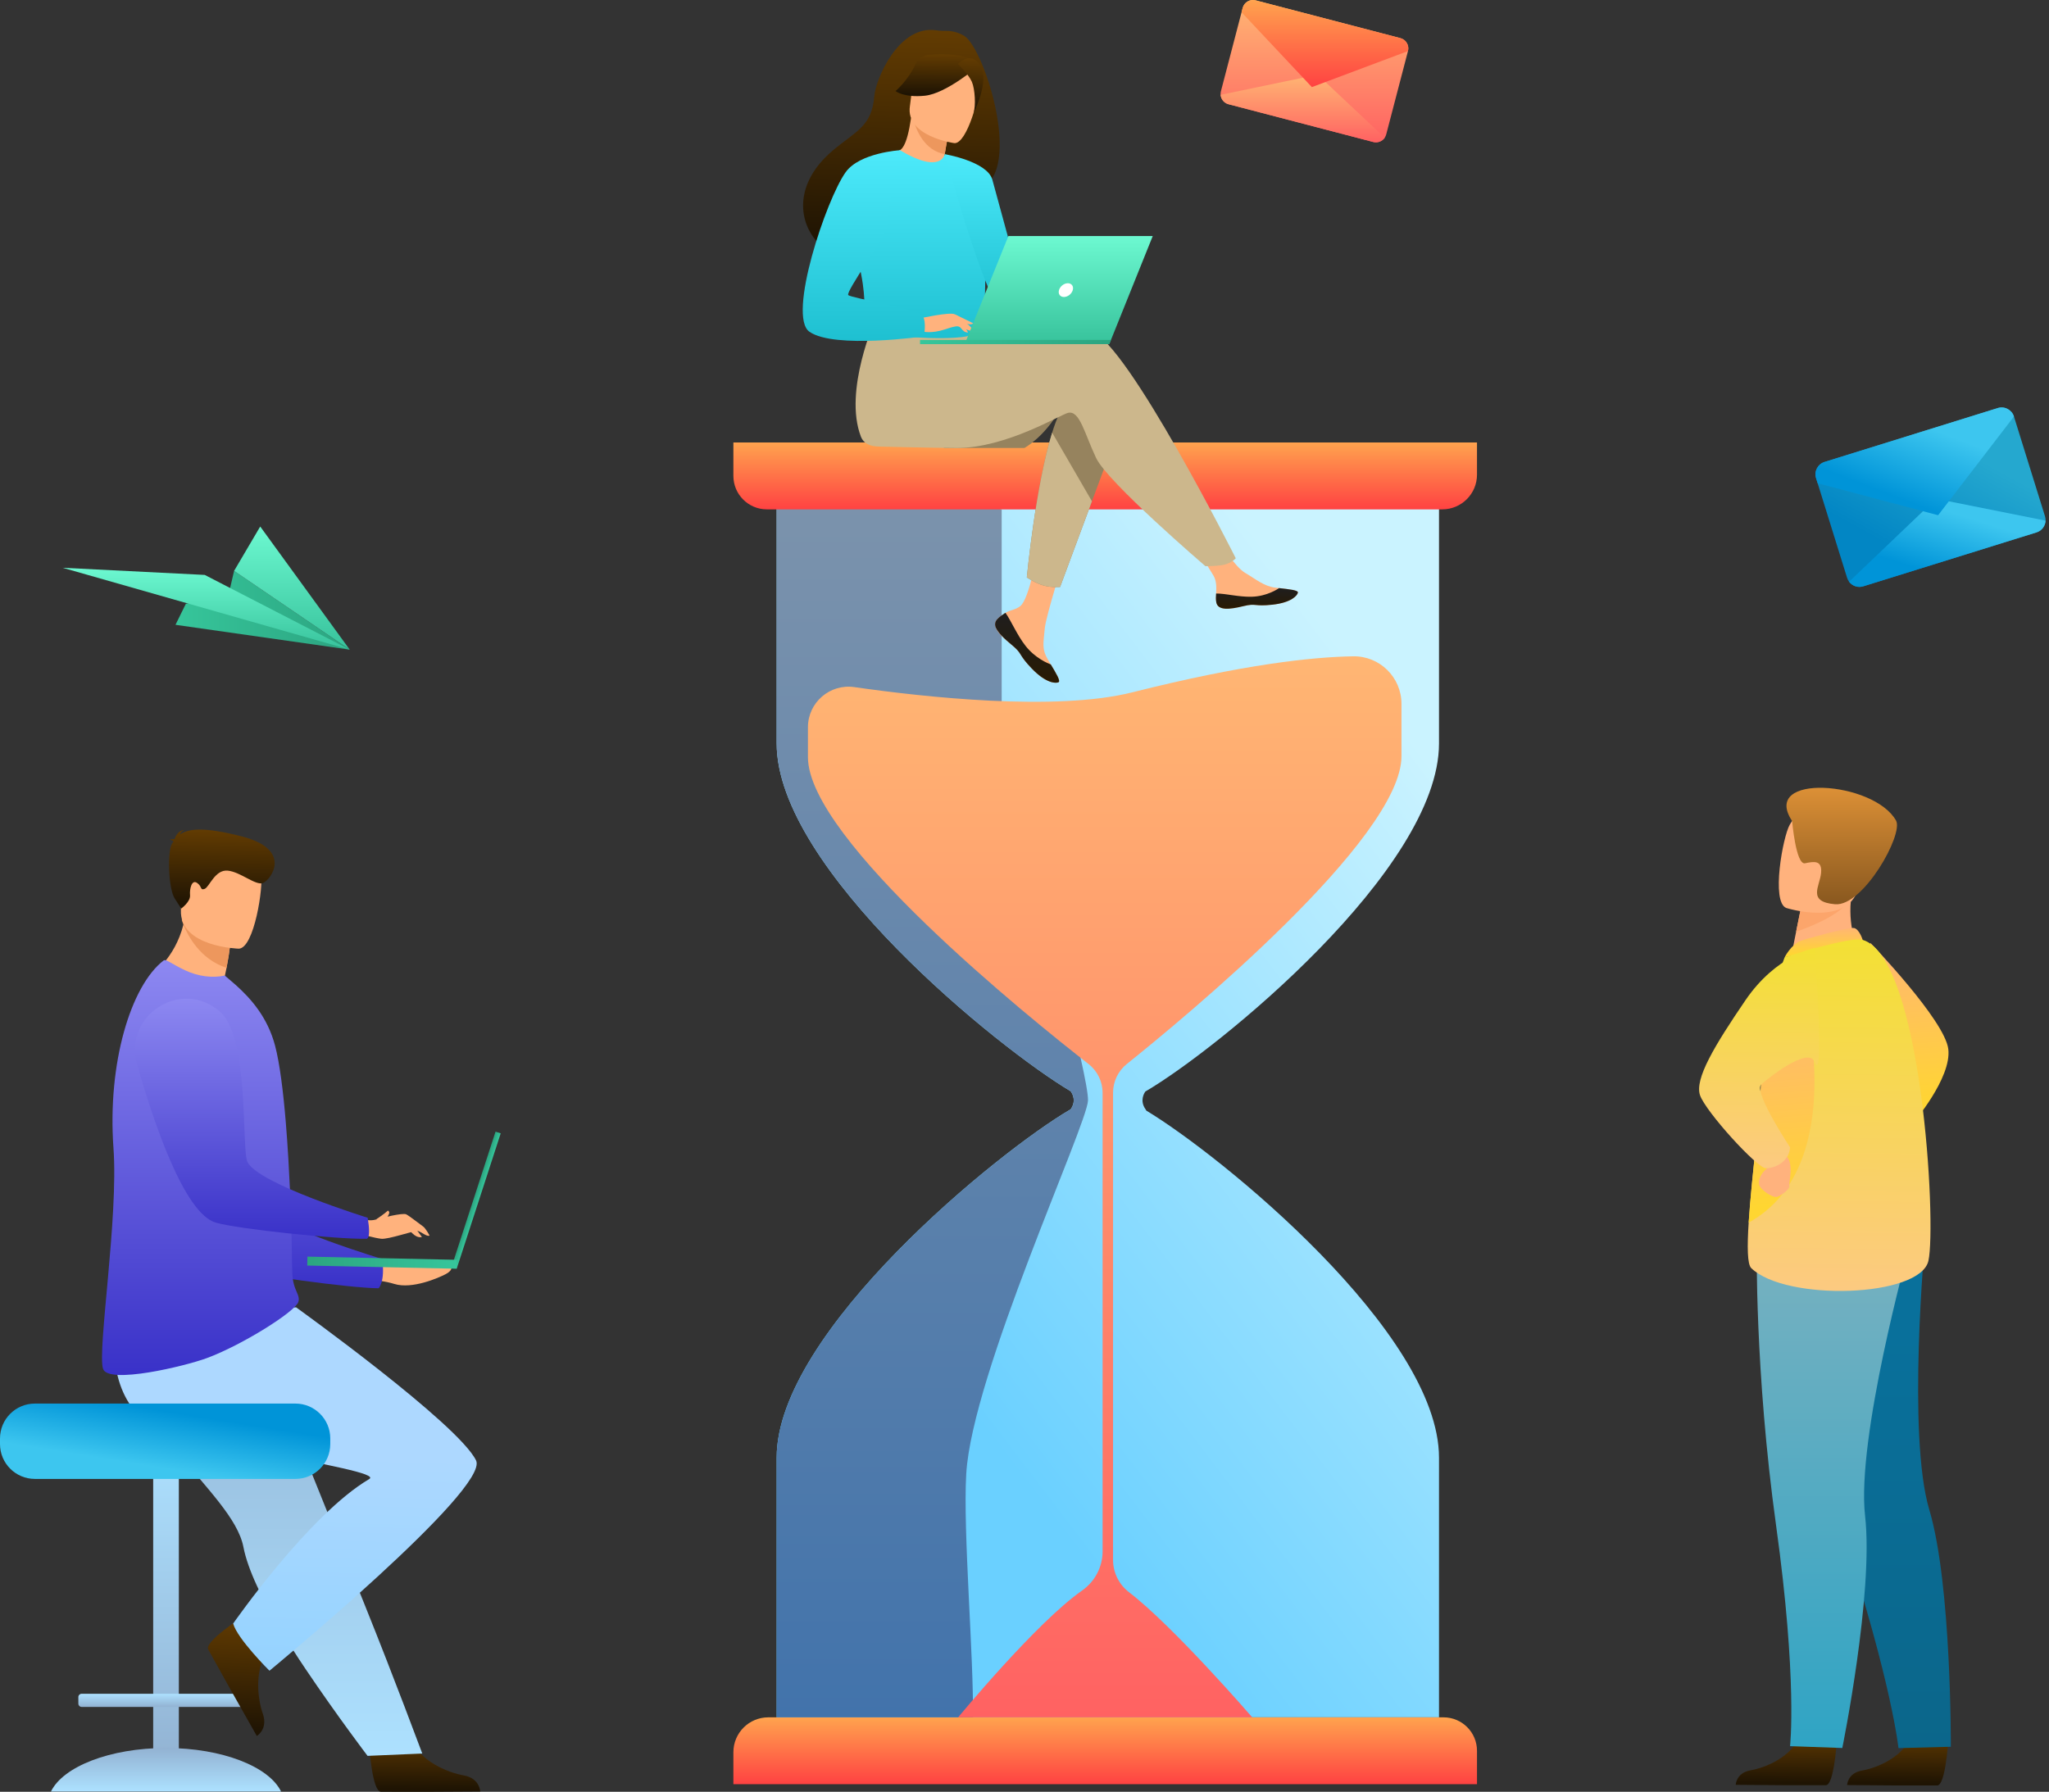 <svg width="423" height="370" viewBox="0 0 423 370" fill="none" xmlns="http://www.w3.org/2000/svg">
<rect x="0" y="0" width="423" height="370" fill="#333333" stroke="none"/>
<path d="M75.245 260.012C75.245 260.012 79.487 260.499 82.773 260.303C86.882 260.056 91.945 259.954 92.887 261.047C93.513 261.776 93.218 262.463 92.003 263.106C90.582 263.856 85.102 266.271 81.402 265.128C77.699 263.982 72.974 264.215 72.974 264.215L75.248 260.014L75.245 260.012Z" fill="#FFB27D"/>
<path d="M29.942 219.591C29.942 219.591 37.848 258.75 47.259 261.74C51.903 263.213 72.201 265.977 78.159 266.022C78.159 266.022 79.543 264.755 78.903 259.978C78.903 259.978 57.425 253.511 54.189 249.492C49.373 243.51 55.43 223.813 49.504 218.277C43.578 212.742 34.036 210.781 29.942 219.594V219.591Z" fill="url(#paint0_linear_13_100)"/>
<path d="M33.7 365.516H34.843C35.99 365.516 36.92 364.586 36.92 363.439L36.92 300.23C36.92 299.083 35.99 298.153 34.843 298.153H33.7C32.553 298.153 31.623 299.083 31.623 300.23L31.623 363.439C31.623 364.586 32.553 365.516 33.7 365.516Z" fill="url(#paint1_linear_13_100)"/>
<path d="M10.518 369.948C13.009 364.795 22.698 360.951 34.272 360.951C45.846 360.951 55.535 364.795 58.026 369.948H10.52H10.518Z" fill="url(#paint2_linear_13_100)"/>
<path d="M16.842 352.474H51.698C52.066 352.474 52.364 352.175 52.364 351.808V350.426C52.364 350.058 52.066 349.76 51.698 349.76H16.842C16.474 349.76 16.176 350.058 16.176 350.426V351.808C16.176 352.175 16.474 352.474 16.842 352.474Z" fill="url(#paint3_linear_13_100)"/>
<path d="M76.231 360.524C76.231 360.524 76.808 369.848 78.612 369.982C78.851 370 87.761 370 87.761 370L99.133 369.935C99.133 369.935 99.06 367.194 95.735 366.615C92.41 366.035 86.846 363.699 84.832 359.304C82.713 354.682 76.228 360.524 76.228 360.524H76.231Z" fill="url(#paint4_linear_13_100)"/>
<path d="M31.188 292.018C32.811 294.771 34.688 297.354 36.626 299.797C42.607 307.349 49.12 313.577 50.253 319.461C50.479 320.633 50.838 321.897 51.305 323.229C51.779 324.577 52.364 325.995 53.041 327.461C55.579 332.976 59.376 339.153 63.165 344.77C69.718 354.48 75.88 362.58 75.88 362.58L87.178 362.097C86.725 360.964 81.798 347.56 75.206 331.177C72.528 324.527 69.681 317.452 66.935 310.63C66.568 309.72 66.204 308.812 65.842 307.913C65.003 305.826 64.177 303.77 63.369 301.769C57.178 286.385 52.249 274.137 52.249 274.137C52.249 274.137 27.506 264.765 24.939 270.838C22.82 275.847 24.546 280.753 31.19 292.02L31.188 292.018Z" fill="url(#paint5_linear_13_100)"/>
<path d="M50.068 333.888C50.068 333.888 42.209 338.938 42.972 340.577C43.074 340.794 47.417 348.574 47.417 348.574L53.018 358.473C53.018 358.473 55.375 357.073 54.261 353.887C53.146 350.701 52.472 344.704 55.328 340.805C58.33 336.701 50.068 333.888 50.068 333.888Z" fill="url(#paint6_linear_13_100)"/>
<path d="M61.135 269.965C61.135 269.965 94.625 294.02 98.281 301.578C101.136 307.48 55.629 344.998 55.629 344.998C55.629 344.998 49 338.432 48.135 335.254C48.135 335.254 63.81 312.727 76.231 305.414C79.928 303.237 31.89 297.92 26.691 289.83C21.491 281.741 24.357 271.029 24.357 271.029L61.133 269.965H61.135Z" fill="url(#paint7_linear_13_100)"/>
<path d="M7.2 305.39H60.981C64.957 305.39 68.181 302.166 68.181 298.19V297.031C68.181 293.054 64.957 289.83 60.981 289.83H7.2C3.224 289.83 -7.62939e-05 293.054 -7.62939e-05 297.031V298.19C-7.62939e-05 302.166 3.224 305.39 7.2 305.39Z" fill="url(#paint8_linear_13_100)"/>
<path d="M46.341 201.891C49.391 203.779 51.072 206.179 51.072 206.179C43.633 208.103 31.298 201.21 31.298 201.21C31.298 201.21 36.086 197.992 37.861 190.923C37.95 190.566 38.032 190.199 38.105 189.827C38.338 188.636 38.483 187.346 38.509 185.957L41.925 189.019L47.608 194.111C47.608 194.111 47.479 196.225 46.769 199.859C46.645 200.494 46.504 201.173 46.341 201.899V201.891Z" fill="#FFB27D"/>
<path d="M61.641 268.654C61.626 268.73 61.602 268.806 61.576 268.885C60.86 270.896 50.03 277.724 42.717 280.435C38.152 282.129 22.314 285.91 21.271 282.654C20.062 278.878 24.488 251.353 23.421 237.02C22.165 219.499 27.016 203.551 33.76 198.346C34.269 197.971 35.278 198.968 38.199 200.355C40.897 201.634 43.879 201.999 46.404 201.446L48.664 203.389C51.792 206.2 55.227 210.038 56.785 215.92C57.737 219.528 58.458 225.242 58.993 231.661C59.197 234.149 59.378 236.745 59.533 239.365C59.772 243.539 59.984 247.75 60.086 251.752C60.089 251.828 60.092 251.904 60.092 251.982V252.127C60.139 252.53 60.144 252.971 60.147 253.375C60.16 253.779 60.17 254.182 60.181 254.581C60.254 257.714 60.249 260.622 60.359 263.137C60.414 264.398 60.668 265.303 60.938 266.021C61.214 266.756 61.508 267.293 61.628 267.81C61.691 268.085 61.707 268.363 61.641 268.654Z" fill="url(#paint9_linear_13_100)"/>
<path d="M47.608 194.106C47.608 194.106 47.48 196.219 46.769 199.854C41.221 198.06 38.703 193.049 37.862 190.923C37.623 190.322 37.518 189.95 37.518 189.95C37.518 189.95 37.733 189.903 38.105 189.824C38.884 189.659 40.355 189.347 41.926 189.014L47.608 194.106Z" fill="#ED975D"/>
<path d="M49.304 195.897C49.304 195.897 37.038 195.585 37.35 187.949C37.662 180.314 36.288 175.132 44.134 175.009C51.979 174.886 53.379 177.862 53.896 180.434C54.412 183.009 52.504 195.782 49.304 195.897Z" fill="#FFB27D"/>
<path d="M93.219 261.622L94.286 261.969L103.365 234.026L102.298 233.679L93.219 261.622Z" fill="url(#paint10_linear_13_100)"/>
<path d="M63.429 261.329L94.256 261.986L94.296 260.143L63.469 259.486L63.429 261.329Z" fill="url(#paint11_linear_13_100)"/>
<path d="M35.824 173.758C35.748 173.63 35.538 173.501 35.048 173.386C35.048 173.386 35.488 173.208 36.023 173.289C36.249 172.615 36.833 171.459 38.076 171.372C38.076 171.372 37.376 171.6 37.164 172.319C38.792 171.149 41.926 170.643 49.986 172.736C60.606 175.497 55.834 181.764 54.294 182.338C52.755 182.912 49.643 180.036 47.007 179.781C44.372 179.527 43.213 183.193 42.24 183.552C41.267 183.911 41.776 183.062 40.678 182.312C39.581 181.562 39.117 183.518 39.233 184.863C39.348 186.208 37.41 187.614 37.41 187.614L36.07 185.537C34.73 183.46 34.51 175.63 35.549 174.152C35.64 174.02 35.732 173.889 35.827 173.756L35.824 173.758Z" fill="url(#paint12_linear_13_100)"/>
<path d="M75.29 251.825C75.29 251.825 76.36 252.182 77.611 251.825C78.859 251.469 83.144 250.399 83.857 250.755C84.57 251.112 86.802 252.898 87.336 253.254C87.871 253.611 88.674 255.129 88.674 255.129C88.181 255.488 86.849 254.264 86.177 254.175C85.509 254.086 80.152 255.976 78.678 255.798C77.207 255.619 74.976 254.951 74.976 254.951L75.288 251.828L75.29 251.825Z" fill="#FFB27D"/>
<path d="M84.174 253.485C84.174 253.566 85.637 255.847 87.1 255.436L85.847 253.721L84.174 253.485Z" fill="#FFB27D"/>
<path d="M77.608 251.825C77.608 251.825 79.451 250.6 80.096 249.974C80.096 249.974 80.393 250.17 80.361 250.443C80.309 250.899 79.734 251.654 79.734 251.654L77.608 251.822V251.825Z" fill="#FFB27D"/>
<path d="M45.282 208.806C37.345 202.017 25.435 209.7 28.29 219.748C31.602 231.396 37.995 250.611 44.571 252.478C49.257 253.807 69.631 255.939 75.589 255.798C75.589 255.798 76.693 256.22 75.906 251.461C75.906 251.461 53.565 244.559 51.116 240.018C49.805 237.584 51.559 214.31 45.465 208.963C45.405 208.911 45.342 208.856 45.282 208.803V208.806Z" fill="url(#paint13_linear_13_100)"/>
<path d="M386.094 194.67C386.094 194.67 401.486 210.628 402.212 216.636C402.938 222.643 394.839 232.017 394.839 232.017L386.094 194.67Z" fill="url(#paint14_linear_13_100)"/>
<path d="M379.14 360.06C379.14 360.06 378.597 368.524 376.958 368.642C376.741 368.658 368.651 368.642 368.651 368.642L358.325 368.561C358.325 368.561 358.399 366.072 361.419 365.553C364.44 365.034 369.496 362.923 371.334 358.937C373.266 354.745 379.142 360.062 379.142 360.062L379.14 360.06Z" fill="url(#paint15_linear_13_100)"/>
<path d="M402.139 360.109C402.139 360.109 401.596 368.573 399.957 368.691C399.74 368.707 391.65 368.691 391.65 368.691L381.324 368.61C381.324 368.61 381.398 366.122 384.418 365.602C387.439 365.083 392.495 362.972 394.333 358.987C396.265 354.794 402.141 360.112 402.141 360.112L402.139 360.109Z" fill="url(#paint16_linear_13_100)"/>
<path d="M367.898 269.047C367.898 269.047 370.563 286.327 380.571 317.012C390.58 347.696 391.925 360.977 391.925 360.977L402.734 360.697C402.734 360.697 402.899 327.186 398.289 311.757C393.679 296.328 397.408 256.165 397.408 256.165L367.901 269.045L367.898 269.047Z" fill="url(#paint17_linear_13_100)"/>
<path d="M362.668 257.038C362.668 257.038 362.23 283.068 366.664 315.037C371.098 347.006 369.543 360.571 369.543 360.571L380.328 360.954C380.328 360.954 386.844 328.995 385.029 312.994C383.215 296.994 393.976 258.121 393.976 258.121L362.668 257.038Z" fill="url(#paint18_linear_13_100)"/>
<path d="M383.678 196.17L377.923 199.925L369.621 198.359C369.736 197.688 370.292 194.911 370.796 192.394C370.827 192.244 370.856 192.097 370.885 191.951C371.318 189.811 371.69 187.97 371.69 187.97L379.454 184.564L382.349 183.295C382.341 183.339 382.118 185.671 382.089 186.011C381.534 192.056 383.676 196.167 383.676 196.167L383.678 196.17Z" fill="#FFB27D"/>
<path d="M371.759 194.242C371.922 194.174 381.768 191.292 382.835 191.646C383.902 192.003 384.532 194.072 384.532 194.072L368.426 197.677C368.426 197.677 369.698 195.105 371.756 194.242H371.759Z" fill="url(#paint19_linear_13_100)"/>
<path d="M398.114 260.329C396.431 267.936 368.667 268.777 361.525 261.855C360.712 261.065 360.68 257.402 360.998 252.465C361.619 242.818 363.578 228.304 363.67 220.889C363.714 217.307 364.215 213.646 364.876 210.322C366.286 203.237 368.424 197.678 368.424 197.678C368.424 197.678 381.993 193.322 384.529 194.075C396.745 197.693 399.795 252.724 398.112 260.331L398.114 260.329Z" fill="url(#paint20_linear_13_100)"/>
<path d="M361 252.465C361.621 242.818 363.58 228.304 363.672 220.889C363.717 217.307 364.217 213.646 364.878 210.322L373.038 208.9C373.038 208.9 380.941 241.491 361 252.465Z" fill="url(#paint21_linear_13_100)"/>
<path d="M365.444 239.023C365.444 239.023 365.998 240.353 364.828 241.244C363.659 242.133 362.898 243.578 363.163 244.635C363.428 245.692 365.985 247.42 366.873 247.144C367.762 246.869 369.572 245.482 369.378 244.923C369.184 244.365 370.605 240.036 368.441 238.363C366.281 236.69 365.442 239.023 365.442 239.023H365.444Z" fill="#FFB27D"/>
<path d="M374.659 195.737C374.659 195.737 366.7 197.208 360.342 206.535C353.983 215.862 349.798 222.797 350.957 226.167C352.116 229.536 362.736 241.236 364.571 241.239C366.407 241.244 369.37 239.915 369.543 236.912C369.543 236.912 362.075 225.666 363.554 223.988C364.186 223.269 373.3 215.904 374.59 219.244C376.727 224.769 374.659 195.737 374.659 195.737Z" fill="url(#paint22_linear_13_100)"/>
<path d="M381.511 186.122C379.801 189.003 373.448 191.484 370.799 192.396C370.831 192.247 370.86 192.1 370.888 191.953C371.321 189.814 371.693 187.973 371.693 187.973L379.458 184.567C381.173 184.546 382.216 184.934 381.511 186.119V186.122Z" fill="#FCA56B"/>
<path d="M368.769 187.495C368.769 187.495 381.256 191.421 383.582 183.607C385.908 175.793 389.083 171.036 381.209 168.199C373.335 165.362 370.891 167.882 369.48 170.302C368.069 172.722 365.581 186.273 368.769 187.495Z" fill="#FFB27D"/>
<path d="M369.973 169.549C369.973 169.549 370.749 178.651 372.632 178.26C374.514 177.87 376.221 177.581 375.941 180.321C375.66 183.064 373.043 186.226 378.841 186.722C384.639 187.22 393.008 172.282 391.422 169.447C386.844 161.266 363.352 159.567 369.973 169.549Z" fill="url(#paint23_linear_13_100)"/>
<path d="M236.445 225.401C236.214 225.729 235.231 227.297 236.492 229.065C236.573 229.175 236.626 229.267 236.66 229.343C251.766 238.418 297.071 275.133 297.071 301.011V354.621H160.334V300.99C160.334 274.947 206.258 237.65 221.032 229.065H221.034C221.509 228.401 221.664 227.767 221.664 227.213C221.664 226.109 221.034 225.336 221.034 225.336C206.224 216.56 160.334 179.537 160.334 153.494V99.884H297.071V153.515C297.071 179.516 251.296 216.738 236.442 225.399L236.445 225.401Z" fill="url(#paint24_linear_13_100)"/>
<path d="M158.603 354.624H298.01C301.82 354.624 304.914 357.718 304.914 361.528V368.432H151.403V361.824C151.403 357.849 154.628 354.624 158.603 354.624Z" fill="url(#paint25_linear_13_100)"/>
<path d="M199.475 304.31C198.775 316.309 201.056 342.192 200.849 354.624H160.334V300.993C160.334 274.949 206.258 237.652 221.032 229.067H221.034C221.509 228.404 221.664 227.769 221.664 227.216C221.664 226.112 221.034 225.338 221.034 225.338C206.224 216.562 160.334 179.54 160.334 153.497V99.887H187.439L206.788 105.181V147.576C206.788 147.576 204.871 159.787 209.67 171.781C214.468 183.775 224.768 222.255 224.608 227.253C224.448 232.25 200.676 283.739 199.477 304.307L199.475 304.31Z" fill="url(#paint26_linear_13_100)"/>
<path d="M279.354 135.527C271.065 135.653 256.814 137.148 233.757 142.964C217.972 146.944 190.756 143.947 176.361 141.883C171.31 141.16 166.792 145.074 166.792 150.177V156.355C166.792 173.381 212.602 210.261 224.716 219.714C226.551 221.146 227.624 223.343 227.624 225.672V320.347C227.624 323.58 226.03 326.59 223.381 328.444C213.855 335.112 197.802 354.624 197.802 354.624H258.515C258.515 354.624 242.234 335.794 233.096 328.803C231.009 327.207 229.779 324.739 229.779 322.114V225.645C229.779 223.33 230.831 221.14 232.64 219.693C244.516 210.182 289.323 173.166 289.323 156.153V145.345C289.323 139.862 284.837 135.443 279.354 135.525V135.527Z" fill="url(#paint27_linear_13_100)"/>
<path d="M151.403 91.373H304.914V98.02C304.914 101.971 301.705 105.181 297.753 105.181H158.307C154.497 105.181 151.403 102.087 151.403 98.277V91.373Z" fill="url(#paint28_linear_13_100)"/>
<path d="M36.23 129.019L72.198 134.151L48.329 117.883L47.114 123.098L38.367 124.682L36.23 129.019Z" fill="url(#paint29_linear_13_100)"/>
<path d="M72.198 134.151L42.266 118.719L12.93 117.243L72.198 134.151Z" fill="url(#paint30_linear_13_100)"/>
<path d="M48.329 117.883L72.198 134.151L53.72 108.724L48.329 117.883Z" fill="url(#paint31_linear_13_100)"/>
<path d="M218.698 84.788C215.496 90.36 211.469 92.513 211.469 92.513H194.716C194.716 92.513 221.142 80.538 218.698 84.788Z" fill="#96835E"/>
<path d="M205.831 127.904C205.393 128.405 205.338 128.964 205.556 129.561C205.556 129.561 205.556 129.567 205.561 129.569C205.959 130.673 207.281 131.906 208.815 133.138C209.012 133.295 209.185 133.44 209.337 133.573C209.376 133.607 209.415 133.644 209.455 133.678C209.486 133.704 209.515 133.733 209.544 133.76C210.973 135.078 210.435 135.38 213.005 138.055C215.934 141.102 217.951 141.157 218.525 140.879C219.01 140.643 218.024 139.025 216.931 137.208C216.878 137.121 216.826 137.032 216.771 136.943C216.626 136.702 216.48 136.455 216.335 136.214C215.056 134.027 215.383 133.002 215.688 129.748C215.934 127.102 219.802 114.974 219.802 114.974L214.188 114.007C214.188 114.007 212.496 123.664 210.635 125.154C209.638 125.946 208.524 125.956 207.567 126.543C207.499 126.585 207.433 126.627 207.368 126.669C206.825 127.031 206.269 127.401 205.831 127.904Z" fill="#FFB27D"/>
<path d="M205.831 127.904C205.393 128.405 205.338 128.964 205.556 129.562C205.556 129.562 205.556 129.567 205.561 129.569C206.051 130.673 207.336 131.901 208.82 133.128C209.014 133.288 209.185 133.437 209.337 133.573C209.376 133.608 209.415 133.644 209.455 133.678C209.486 133.705 209.515 133.733 209.544 133.76C210.973 135.079 210.435 135.38 213.005 138.055C215.934 141.102 217.951 141.157 218.525 140.879C219.01 140.643 218.024 139.025 216.931 137.208C216.362 136.998 213.711 135.923 211.71 133.361C209.945 131.111 208.77 128.219 207.569 126.543C207.501 126.585 207.436 126.627 207.37 126.669C206.827 127.031 206.271 127.401 205.834 127.904H205.831Z" fill="url(#paint32_linear_13_100)"/>
<path d="M251.095 124.399C251.441 126.132 253.911 125.843 256.672 125.167C259.431 124.493 258.775 125.295 262.703 124.86C266.631 124.425 267.822 122.962 267.94 122.377C268.047 121.858 266.107 121.677 264.025 121.436C263.763 121.407 263.501 121.373 263.238 121.341C260.889 121.047 259.166 119.529 257.032 118.284C255.01 117.104 251.992 112.297 251.992 112.297L246.606 112.725C246.606 112.725 249.433 117.017 250.526 118.884C251.169 119.983 251.134 121.433 251.056 122.555C251.014 123.164 250.974 123.788 251.098 124.399H251.095Z" fill="#FFB27D"/>
<path d="M256.672 125.169C259.43 124.495 258.775 125.298 262.703 124.863C266.631 124.427 267.821 122.964 267.939 122.379C268.047 121.86 266.106 121.679 264.024 121.438L264.006 121.477C264.006 121.477 261.651 123.148 258.381 123.226C255.717 123.292 252.896 122.529 251.055 122.558C251.013 123.166 250.974 123.79 251.097 124.401C251.443 126.134 253.913 125.846 256.674 125.169H256.672Z" fill="url(#paint33_linear_13_100)"/>
<path d="M230.456 89.959L225.421 103.508L218.848 121.199C218.848 121.199 217.065 121.373 215.355 120.88C213.782 120.426 211.978 119.235 211.978 119.235C211.978 119.235 213.803 100.241 217.209 89.338C218.082 86.54 219.06 84.274 220.138 83C225.416 76.762 230.456 89.959 230.456 89.959Z" fill="#96835E"/>
<path d="M225.335 68.442C222.036 67.377 212.628 68.743 203.178 70.595L201.198 67.33L180.785 65.736C180.785 65.736 174.048 80.674 177.738 90.193C178.281 91.593 179.62 92.183 181.459 92.212C181.459 92.212 193.638 92.508 197.585 92.508C207.738 92.508 219.071 85.531 220.537 85.237C222.936 84.757 223.896 89.555 226.295 94.595C228.694 99.635 248.851 116.912 248.851 116.912C248.851 116.912 251.947 116.944 253.23 116.464C254.606 115.947 255.11 115.276 255.11 115.276C255.11 115.276 232.774 70.838 225.335 68.439V68.442Z" fill="#CCB78C"/>
<path d="M199.032 7.387C197.501 6.478 196.011 6.344 195.106 6.373C194.454 6.394 193.803 6.331 193.156 6.244C185.42 5.206 180.766 16.444 180.491 19.851C179.987 26.128 176.665 27.085 171.99 31.016C162.618 38.898 165.366 48.06 170.49 51.463C173.565 53.506 178.985 51.463 178.985 51.463C179.062 51.516 193.809 43.219 201.077 39.218C211.975 37.668 203.406 9.991 199.029 7.385L199.032 7.387Z" fill="url(#paint34_linear_13_100)"/>
<path d="M194.986 35.812C195.017 35.833 191.409 37.065 188.997 35.995C186.726 34.991 185.009 31.257 185.04 31.254C186.073 31.207 187.206 30.305 188.079 24.379L188.52 24.536L195.911 27.195C195.911 27.195 195.377 29.568 195.03 31.826C194.739 33.722 194.582 35.539 194.986 35.806V35.812Z" fill="#FFB27D"/>
<path d="M195.914 27.201C195.914 27.201 195.379 29.574 195.033 31.831C190.788 31.068 189.12 26.836 188.522 24.539L195.914 27.198V27.201Z" fill="#ED975D"/>
<path d="M197.015 29.555C197.015 29.555 186.899 28.197 187.843 21.912C188.784 15.626 188.116 11.216 194.613 11.819C201.111 12.419 202.003 15.007 202.199 17.181C202.396 19.355 199.671 29.749 197.015 29.558V29.555Z" fill="#FFB27D"/>
<path d="M201.83 13.733C201.83 13.733 195.356 19.313 190.951 19.764C186.546 20.215 184.878 18.799 184.878 18.799C184.878 18.799 187.474 16.644 189.037 13.164C189.498 12.139 190.471 11.436 191.591 11.339C194.735 11.066 200.697 10.943 201.83 13.733Z" fill="url(#paint35_linear_13_100)"/>
<path d="M197.781 13.232C197.781 13.232 199.947 15.328 200.629 16.88C201.287 18.38 201.483 21.964 200.959 23.388C200.959 23.388 204.334 16.825 202.422 13.636C200.395 10.256 197.778 13.23 197.778 13.23L197.781 13.232Z" fill="url(#paint36_linear_13_100)"/>
<path d="M203.505 50.713C203.199 71.19 203.422 66.91 201.182 68.853C200.642 69.32 199.126 69.601 197.128 69.732C190.851 70.149 179.814 69.113 179.395 67.954C177.947 63.94 178.97 62.691 177.761 56.545C177.635 55.892 177.481 55.184 177.297 54.413C176.29 50.192 175.309 48.755 178.883 41.974C182.124 35.83 185.491 30.845 185.795 31.024C194.346 36.1 195.036 31.834 195.036 31.834C195.036 31.834 203.66 40.726 203.508 50.713H203.505Z" fill="url(#paint37_linear_13_100)"/>
<path d="M225.421 103.508L218.848 121.2C218.848 121.2 217.065 121.373 215.355 120.88C213.782 120.426 211.978 119.236 211.978 119.236C211.978 119.236 213.803 100.241 217.209 89.338L225.421 103.508Z" fill="#CCB78C"/>
<path d="M195.031 31.831C195.031 31.831 203.831 33.323 204.864 37.112C205.897 40.901 211.978 63.171 211.978 63.171C211.978 63.171 207.504 63.973 205.438 61.907C203.372 59.841 198.248 42.737 198.248 42.737L195.033 31.831H195.031Z" fill="url(#paint38_linear_13_100)"/>
<path d="M189.933 65.736C189.933 65.736 196.127 64.356 197.126 64.907C198.125 65.458 200.569 67.459 200.873 68.156C201.18 68.853 198.647 67.626 197.826 67.406C197.293 67.262 195.888 67.75 195.196 67.983C192.272 68.958 190.481 68.455 190.481 68.455L189.933 65.736Z" fill="#FFB27D"/>
<path d="M185.785 31.019C185.785 31.019 177.467 31.53 174.588 35.547C170.534 41.2 162.495 65.29 167.102 68.505C172.291 72.123 190.719 69.451 190.719 69.451C190.719 69.451 191.333 66.585 190.478 65.198C189.626 63.811 175.76 61.572 175.12 60.932C174.48 60.292 183.12 48.453 183.12 46.534C183.12 44.614 185.785 31.021 185.785 31.021V31.019Z" fill="url(#paint39_linear_13_100)"/>
<path d="M197.427 66.63C197.427 66.63 198.725 68.303 199.149 68.505C199.574 68.704 199.85 68.654 199.85 68.654L198.976 67.081L197.427 66.63Z" fill="#FFB27D"/>
<path d="M197.125 64.907L200.899 66.74C200.899 66.74 200.739 67.002 200.275 66.981C199.811 66.96 198.638 66.53 198.638 66.53L197.125 64.907Z" fill="#FFB27D"/>
<path d="M199.149 71.069H228.997L237.976 48.742H208.175L199.149 71.069Z" fill="url(#paint40_linear_13_100)"/>
<path d="M229.349 70.199H189.933V71.069H228.997L229.349 70.199Z" fill="url(#paint41_linear_13_100)"/>
<path d="M221.464 59.907C221.69 59.123 221.236 58.485 220.449 58.485C219.663 58.485 218.845 59.123 218.622 59.907C218.396 60.691 218.85 61.328 219.637 61.328C220.423 61.328 221.241 60.691 221.464 59.907Z" fill="white"/>
<path d="M415.764 86.008L422.172 106.6C422.267 106.904 422.303 107.213 422.29 107.512C422.243 108.603 421.519 109.599 420.418 109.94L384.654 121.071C383.545 121.417 382.384 121 381.728 120.119C381.55 119.883 381.411 119.613 381.316 119.314L374.91 98.731C374.473 97.322 375.257 95.828 376.662 95.39L412.423 84.259C413.826 83.824 415.318 84.602 415.761 86.005L415.764 86.008Z" fill="url(#paint42_linear_13_100)"/>
<path d="M422.291 107.512C422.243 108.603 421.52 109.6 420.418 109.94L384.655 121.071C383.546 121.418 382.384 121.001 381.729 120.12L399.68 102.992L422.291 107.51V107.512Z" fill="url(#paint43_linear_13_100)"/>
<path d="M415.763 86.008L400.109 106.392L375.241 99.785L374.913 98.731C374.475 97.322 375.259 95.828 376.664 95.39L412.425 84.259C413.828 83.824 415.32 84.602 415.763 86.005V86.008Z" fill="url(#paint44_linear_13_100)"/>
<path d="M290.666 10.546L286.177 27.747C286.111 28.001 286.001 28.232 285.862 28.437C285.353 29.181 284.415 29.561 283.494 29.32L253.62 21.525C252.694 21.283 252.062 20.484 251.986 19.584C251.965 19.34 251.986 19.091 252.049 18.842L256.536 1.649C256.843 0.471 258.044 -0.231 259.218 0.075L289.092 7.871C290.265 8.178 290.97 9.373 290.668 10.548L290.666 10.546Z" fill="url(#paint45_linear_13_100)"/>
<path d="M285.862 28.436C285.353 29.18 284.415 29.561 283.494 29.319L253.62 21.524C252.694 21.282 252.062 20.483 251.986 19.583L272.012 15.422L285.865 28.438L285.862 28.436Z" fill="url(#paint46_linear_13_100)"/>
<path d="M290.666 10.545L270.827 17.986L256.305 2.526L256.536 1.645C256.843 0.468 258.044 -0.235 259.218 0.072L289.093 7.868C290.265 8.174 290.97 9.37 290.669 10.545H290.666Z" fill="url(#paint47_linear_13_100)"/>
<defs>
<linearGradient id="paint0_linear_13_100" x1="54.507" y1="213.552" x2="54.507" y2="266.022" gradientUnits="userSpaceOnUse">
<stop stop-color="#8D88F1"/>
<stop offset="1" stop-color="#3931C8"/>
</linearGradient>
<linearGradient id="paint1_linear_13_100" x1="34.272" y1="365.516" x2="34.272" y2="298.153" gradientUnits="userSpaceOnUse">
<stop stop-color="#92B2D2"/>
<stop offset="1" stop-color="#ADE1FF"/>
</linearGradient>
<linearGradient id="paint2_linear_13_100" x1="34.272" y1="360.951" x2="34.272" y2="369.948" gradientUnits="userSpaceOnUse">
<stop stop-color="#92B2D2"/>
<stop offset="1" stop-color="#ADE1FF"/>
</linearGradient>
<linearGradient id="paint3_linear_13_100" x1="34.27" y1="352.474" x2="34.27" y2="349.76" gradientUnits="userSpaceOnUse">
<stop stop-color="#92B2D2"/>
<stop offset="1" stop-color="#ADE1FF"/>
</linearGradient>
<linearGradient id="paint4_linear_13_100" x1="93.721" y1="357.524" x2="93.575" y2="369.496" gradientUnits="userSpaceOnUse">
<stop stop-color="#633C02"/>
<stop offset="1" stop-color="#1F1403"/>
</linearGradient>
<linearGradient id="paint5_linear_13_100" x1="55.631" y1="268.791" x2="55.631" y2="362.58" gradientUnits="userSpaceOnUse">
<stop stop-color="#92B2D2"/>
<stop offset="1" stop-color="#ADE1FF"/>
</linearGradient>
<linearGradient id="paint6_linear_13_100" x1="52.898" y1="333.888" x2="51.908" y2="357.442" gradientUnits="userSpaceOnUse">
<stop stop-color="#633C02"/>
<stop offset="1" stop-color="#1F1403"/>
</linearGradient>
<linearGradient id="paint7_linear_13_100" x1="53.856" y1="376.754" x2="55.998" y2="300.345" gradientUnits="userSpaceOnUse">
<stop stop-color="#89C0F3"/>
<stop offset="0.497" stop-color="#98D4FF"/>
<stop offset="1" stop-color="#ADD8FF"/>
</linearGradient>
<linearGradient id="paint8_linear_13_100" x1="22.543" y1="305.337" x2="25.016" y2="289.944" gradientUnits="userSpaceOnUse">
<stop offset="0.25" stop-color="#3DC6EF"/>
<stop offset="1" stop-color="#0094D8"/>
</linearGradient>
<linearGradient id="paint9_linear_13_100" x1="41.371" y1="198.267" x2="41.371" y2="283.934" gradientUnits="userSpaceOnUse">
<stop stop-color="#8D88F1"/>
<stop offset="1" stop-color="#3931C8"/>
</linearGradient>
<linearGradient id="paint10_linear_13_100" x1="98.824" y1="248.003" x2="97.755" y2="247.655" gradientUnits="userSpaceOnUse">
<stop stop-color="#36C69B"/>
<stop offset="1" stop-color="#2CA480"/>
</linearGradient>
<linearGradient id="paint11_linear_13_100" x1="94.286" y1="261.065" x2="63.416" y2="260.408" gradientUnits="userSpaceOnUse">
<stop stop-color="#36C69B"/>
<stop offset="1" stop-color="#2CA480"/>
</linearGradient>
<linearGradient id="paint12_linear_13_100" x1="51.549" y1="171.304" x2="51.288" y2="186.953" gradientUnits="userSpaceOnUse">
<stop stop-color="#633C02"/>
<stop offset="1" stop-color="#1F1403"/>
</linearGradient>
<linearGradient id="paint13_linear_13_100" x1="52.023" y1="206.232" x2="52.023" y2="255.807" gradientUnits="userSpaceOnUse">
<stop stop-color="#8D88F1"/>
<stop offset="1" stop-color="#3931C8"/>
</linearGradient>
<linearGradient id="paint14_linear_13_100" x1="394.64" y1="231.953" x2="392.402" y2="194.556" gradientUnits="userSpaceOnUse">
<stop offset="0.078" stop-color="#FFD631"/>
<stop offset="1" stop-color="#FFB673"/>
</linearGradient>
<linearGradient id="paint15_linear_13_100" x1="374.224" y1="357.327" x2="374.092" y2="368.191" gradientUnits="userSpaceOnUse">
<stop stop-color="#633C02"/>
<stop offset="1" stop-color="#1F1403"/>
</linearGradient>
<linearGradient id="paint16_linear_13_100" x1="397.223" y1="357.376" x2="397.091" y2="368.241" gradientUnits="userSpaceOnUse">
<stop stop-color="#633C02"/>
<stop offset="1" stop-color="#1F1403"/>
</linearGradient>
<linearGradient id="paint17_linear_13_100" x1="385.199" y1="275.396" x2="385.199" y2="362.206" gradientUnits="userSpaceOnUse">
<stop stop-color="#09709B"/>
<stop offset="1" stop-color="#0B668A"/>
</linearGradient>
<linearGradient id="paint18_linear_13_100" x1="378.316" y1="257.038" x2="378.316" y2="360.954" gradientUnits="userSpaceOnUse">
<stop stop-color="#78B1C0"/>
<stop offset="1" stop-color="#2FA4C4"/>
</linearGradient>
<linearGradient id="paint19_linear_13_100" x1="376.941" y1="197.667" x2="376.882" y2="191.577" gradientUnits="userSpaceOnUse">
<stop offset="0.078" stop-color="#FFD631"/>
<stop offset="1" stop-color="#FFB673"/>
</linearGradient>
<linearGradient id="paint20_linear_13_100" x1="379.674" y1="193.987" x2="378.857" y2="265.984" gradientUnits="userSpaceOnUse">
<stop stop-color="#F3E034"/>
<stop offset="1" stop-color="#FCCA80"/>
</linearGradient>
<linearGradient id="paint21_linear_13_100" x1="368.182" y1="252.39" x2="364.57" y2="208.911" gradientUnits="userSpaceOnUse">
<stop offset="0.078" stop-color="#FFD631"/>
<stop offset="1" stop-color="#FFB673"/>
</linearGradient>
<linearGradient id="paint22_linear_13_100" x1="363.161" y1="195.737" x2="362.672" y2="240.868" gradientUnits="userSpaceOnUse">
<stop stop-color="#F3E034"/>
<stop offset="1" stop-color="#FCCA80"/>
</linearGradient>
<linearGradient id="paint23_linear_13_100" x1="380.212" y1="162.674" x2="380.212" y2="186.734" gradientUnits="userSpaceOnUse">
<stop stop-color="#DC9036"/>
<stop offset="1" stop-color="#89581F"/>
</linearGradient>
<linearGradient id="paint24_linear_13_100" x1="251.862" y1="100.748" x2="127.216" y2="195.772" gradientUnits="userSpaceOnUse">
<stop stop-color="#CAF3FF"/>
<stop offset="1" stop-color="#6AD0FF"/>
</linearGradient>
<linearGradient id="paint25_linear_13_100" x1="228.158" y1="354.624" x2="228.158" y2="368.432" gradientUnits="userSpaceOnUse">
<stop stop-color="#FFA34E"/>
<stop offset="1" stop-color="#FF4242"/>
</linearGradient>
<linearGradient id="paint26_linear_13_100" x1="192.472" y1="99.887" x2="192.472" y2="354.624" gradientUnits="userSpaceOnUse">
<stop stop-color="#7C93AC"/>
<stop offset="1" stop-color="#4273AB"/>
</linearGradient>
<linearGradient id="paint27_linear_13_100" x1="228.058" y1="135.523" x2="228.058" y2="354.624" gradientUnits="userSpaceOnUse">
<stop stop-color="#FFB673"/>
<stop offset="1" stop-color="#FF6262"/>
</linearGradient>
<linearGradient id="paint28_linear_13_100" x1="228.158" y1="91.373" x2="228.158" y2="105.181" gradientUnits="userSpaceOnUse">
<stop stop-color="#FFA34E"/>
<stop offset="1" stop-color="#FF4242"/>
</linearGradient>
<linearGradient id="paint29_linear_13_100" x1="36.218" y1="126.014" x2="72.237" y2="126.014" gradientUnits="userSpaceOnUse">
<stop stop-color="#36C69B"/>
<stop offset="1" stop-color="#2CA480"/>
</linearGradient>
<linearGradient id="paint30_linear_13_100" x1="43.295" y1="117.15" x2="43.295" y2="134.218" gradientUnits="userSpaceOnUse">
<stop stop-color="#6DF9D1"/>
<stop offset="1" stop-color="#37C29B"/>
</linearGradient>
<linearGradient id="paint31_linear_13_100" x1="60.558" y1="108.583" x2="60.558" y2="134.252" gradientUnits="userSpaceOnUse">
<stop stop-color="#6DF9D1"/>
<stop offset="1" stop-color="#37C29B"/>
</linearGradient>
<linearGradient id="paint32_linear_13_100" x1="215.528" y1="126.543" x2="215.19" y2="140.396" gradientUnits="userSpaceOnUse">
<stop stop-color="#1F1E1E"/>
<stop offset="1" stop-color="#281A04"/>
</linearGradient>
<linearGradient id="paint33_linear_13_100" x1="263.943" y1="121.438" x2="263.92" y2="125.526" gradientUnits="userSpaceOnUse">
<stop stop-color="#1F1E1E"/>
<stop offset="1" stop-color="#281A04"/>
</linearGradient>
<linearGradient id="paint34_linear_13_100" x1="196.791" y1="6.177" x2="195.666" y2="50.483" gradientUnits="userSpaceOnUse">
<stop stop-color="#633C02"/>
<stop offset="1" stop-color="#1F1403"/>
</linearGradient>
<linearGradient id="paint35_linear_13_100" x1="197.825" y1="11.205" x2="197.73" y2="19.503" gradientUnits="userSpaceOnUse">
<stop stop-color="#633C02"/>
<stop offset="1" stop-color="#1F1403"/>
</linearGradient>
<linearGradient id="paint36_linear_13_100" x1="201.773" y1="12.021" x2="201.245" y2="22.905" gradientUnits="userSpaceOnUse">
<stop stop-color="#633C02"/>
<stop offset="1" stop-color="#1F1403"/>
</linearGradient>
<linearGradient id="paint37_linear_13_100" x1="189.937" y1="31.019" x2="189.937" y2="69.826" gradientUnits="userSpaceOnUse">
<stop stop-color="#4DEAFB"/>
<stop offset="1" stop-color="#1EC0D1"/>
</linearGradient>
<linearGradient id="paint38_linear_13_100" x1="203.504" y1="31.831" x2="203.504" y2="63.324" gradientUnits="userSpaceOnUse">
<stop stop-color="#4DEAFB"/>
<stop offset="1" stop-color="#1EC0D1"/>
</linearGradient>
<linearGradient id="paint39_linear_13_100" x1="178.325" y1="31.019" x2="178.325" y2="70.401" gradientUnits="userSpaceOnUse">
<stop stop-color="#4DEAFB"/>
<stop offset="1" stop-color="#1EC0D1"/>
</linearGradient>
<linearGradient id="paint40_linear_13_100" x1="219.041" y1="48.618" x2="219.041" y2="71.158" gradientUnits="userSpaceOnUse">
<stop stop-color="#6DF9D1"/>
<stop offset="1" stop-color="#37C29B"/>
</linearGradient>
<linearGradient id="paint41_linear_13_100" x1="189.92" y1="70.634" x2="229.391" y2="70.634" gradientUnits="userSpaceOnUse">
<stop stop-color="#36C69B"/>
<stop offset="1" stop-color="#2CA480"/>
</linearGradient>
<linearGradient id="paint42_linear_13_100" x1="406.586" y1="84.264" x2="390.719" y2="113.155" gradientUnits="userSpaceOnUse">
<stop offset="0.25" stop-color="#25A8CF"/>
<stop offset="1" stop-color="#0286C4"/>
</linearGradient>
<linearGradient id="paint43_linear_13_100" x1="408.879" y1="103.053" x2="403.573" y2="119.849" gradientUnits="userSpaceOnUse">
<stop offset="0.25" stop-color="#3DC6EF"/>
<stop offset="1" stop-color="#0094D8"/>
</linearGradient>
<linearGradient id="paint44_linear_13_100" x1="402.217" y1="84.214" x2="394.681" y2="103.917" gradientUnits="userSpaceOnUse">
<stop offset="0.25" stop-color="#3DC6EF"/>
<stop offset="1" stop-color="#0094D8"/>
</linearGradient>
<linearGradient id="paint45_linear_13_100" x1="271.358" y1="0.003" x2="271.358" y2="29.392" gradientUnits="userSpaceOnUse">
<stop stop-color="#FFB673"/>
<stop offset="1" stop-color="#FF6262"/>
</linearGradient>
<linearGradient id="paint46_linear_13_100" x1="268.925" y1="15.422" x2="268.925" y2="29.392" gradientUnits="userSpaceOnUse">
<stop stop-color="#FFB673"/>
<stop offset="1" stop-color="#FF6262"/>
</linearGradient>
<linearGradient id="paint47_linear_13_100" x1="273.522" y1="0" x2="273.522" y2="17.986" gradientUnits="userSpaceOnUse">
<stop stop-color="#FFA34E"/>
<stop offset="1" stop-color="#FF4242"/>
</linearGradient>
</defs>
</svg>
